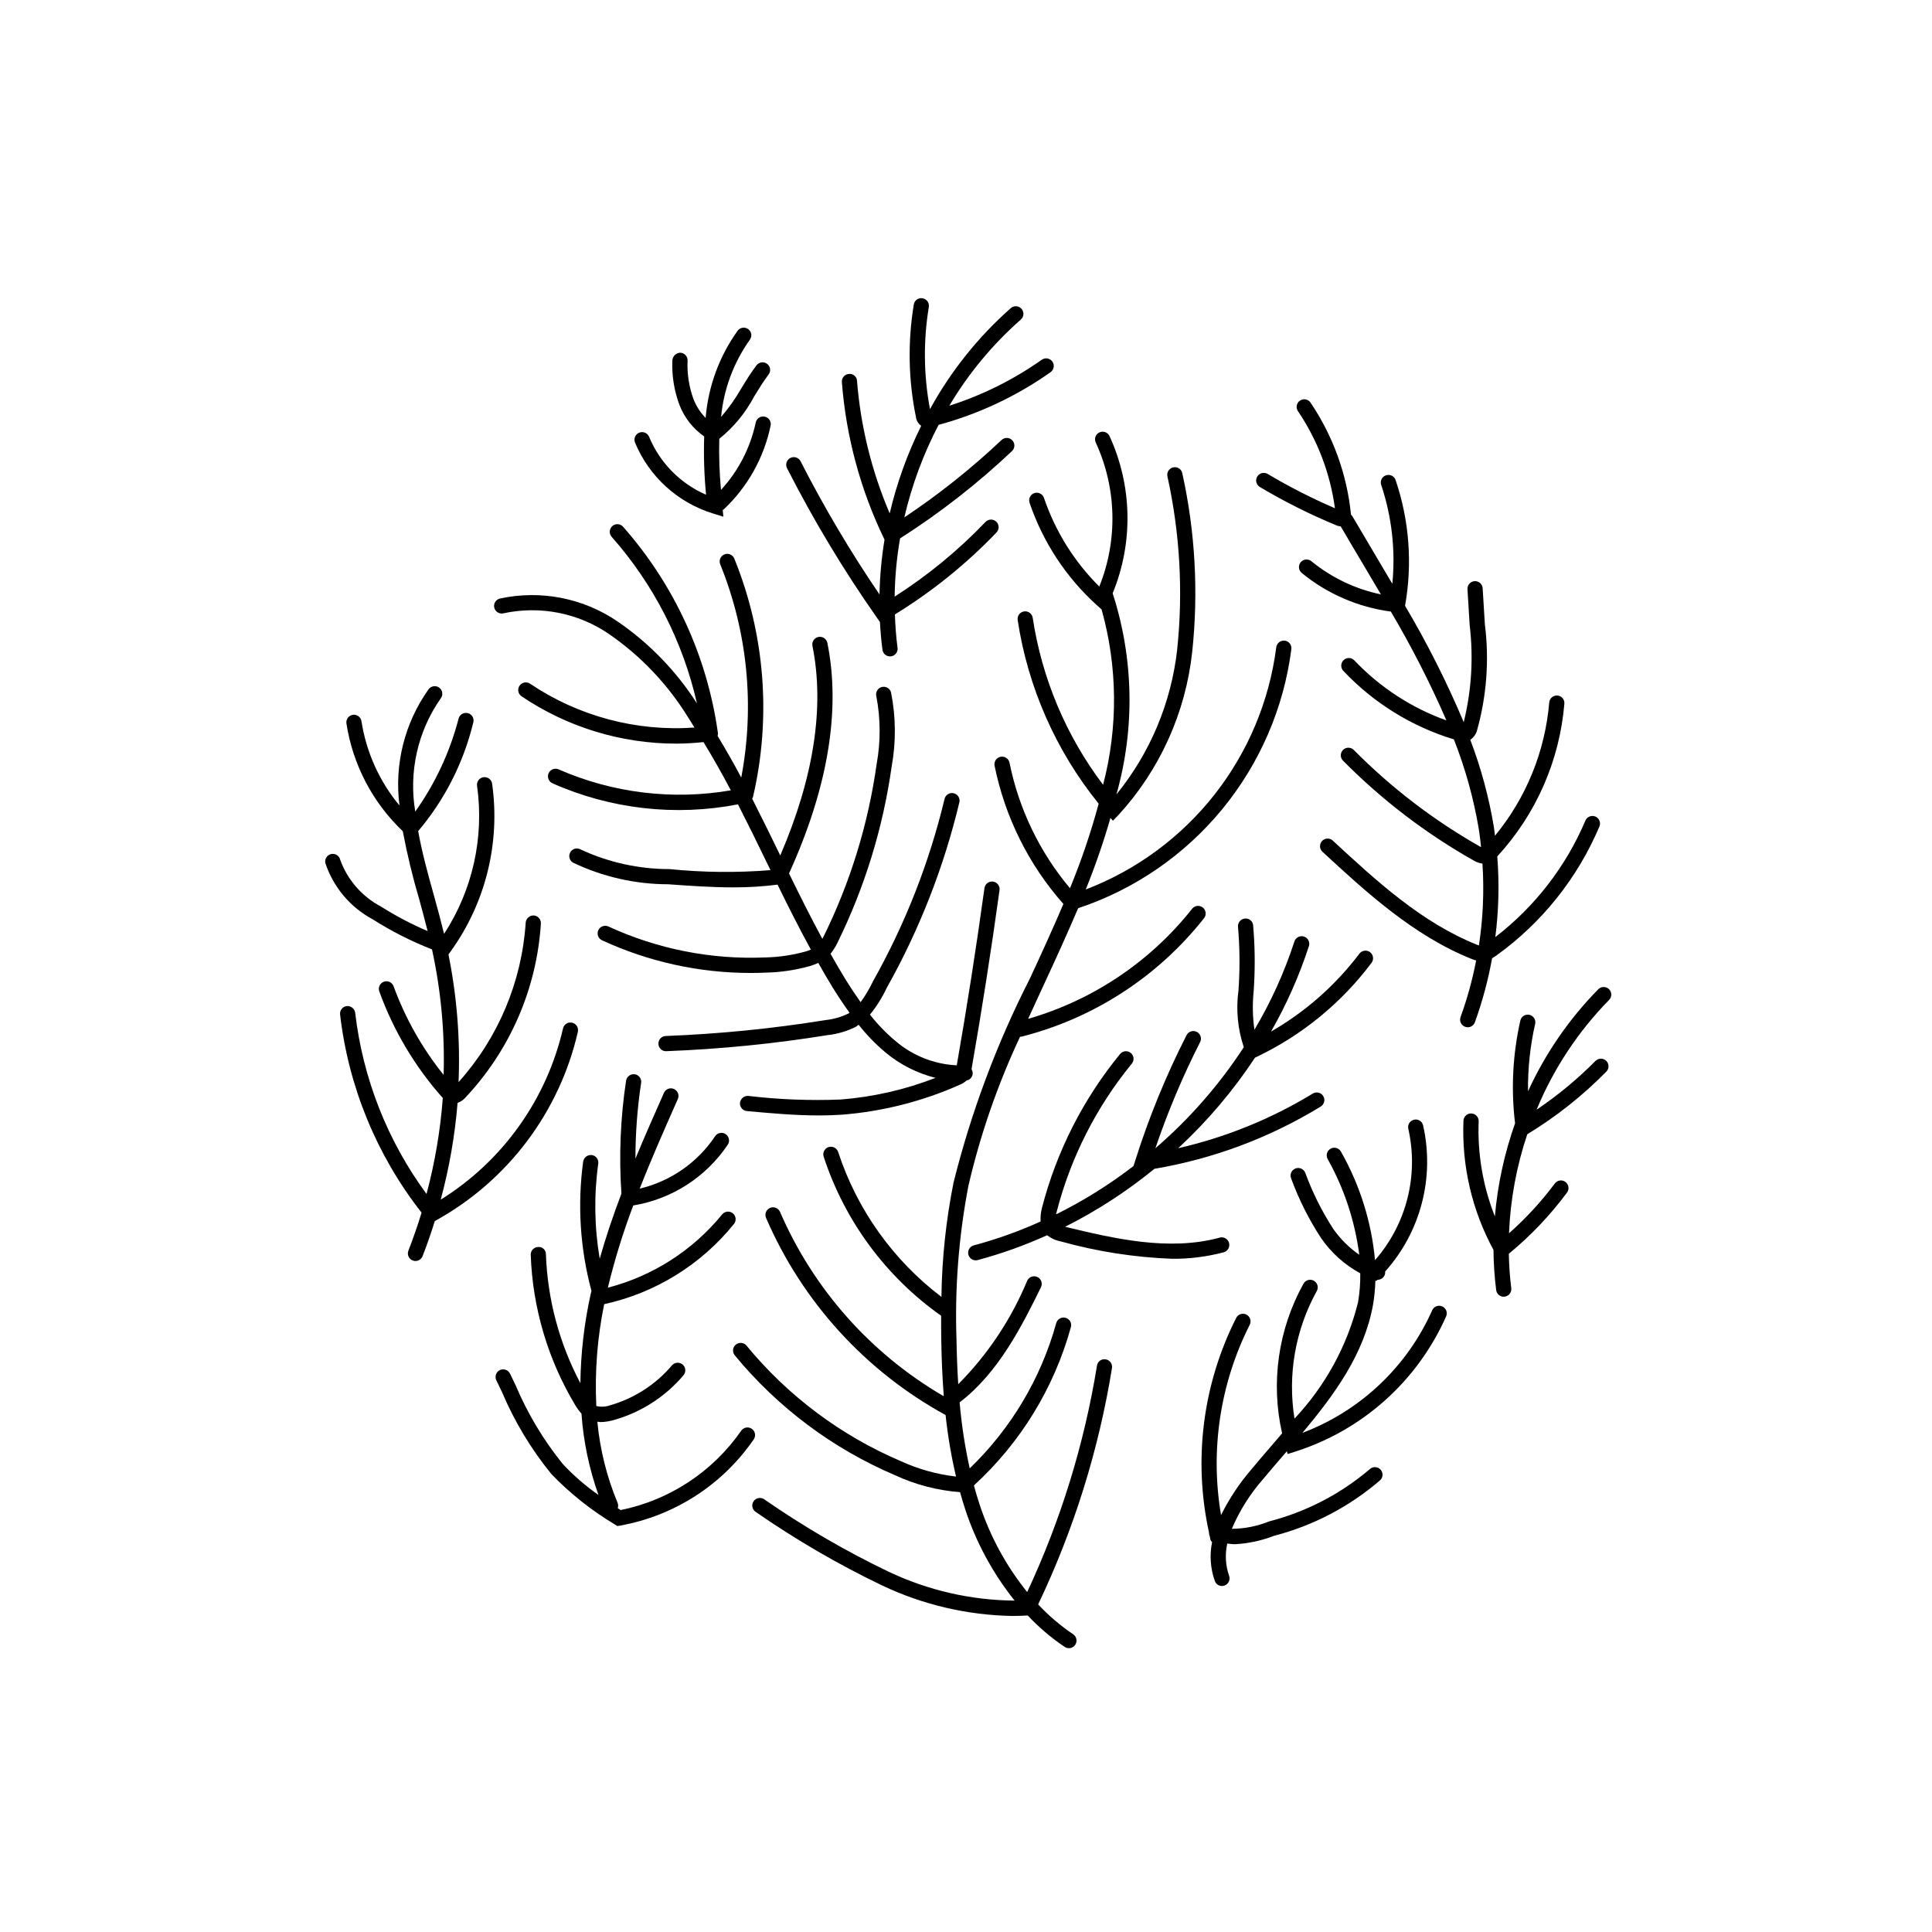 <?xml version="1.0" encoding="UTF-8"?>
<!-- Uploaded to: ICON Repo, www.svgrepo.com, Generator: ICON Repo Mixer Tools -->
<svg fill="#000000" width="800px" height="800px" version="1.1" viewBox="144 144 512 512" xmlns="http://www.w3.org/2000/svg">
 <g>
  <path d="m277.44 306.53c9.77-2.102 19.973-0.059 28.176 5.648 8.355 5.812 15.418 13.281 20.75 21.949 0.582 0.871 1.102 1.793 1.672 2.68-15.41 1.098-30.746-2.988-43.562-11.617-0.918-0.621-2.168-0.383-2.793 0.531-0.625 0.918-0.395 2.168 0.52 2.797 12.105 8.176 26.379 12.547 40.984 12.551 2.422-0.012 4.844-0.148 7.25-0.41 2.535 4.188 4.961 8.445 7.238 12.789h0.004c-15.43 2.652-31.297 0.723-45.641-5.555-1.02-0.449-2.207 0.016-2.656 1.031-0.449 1.02 0.016 2.211 1.035 2.66 15.426 6.848 32.582 8.797 49.152 5.578 2.582 5.059 5.082 10.141 7.516 15.168 0.363 0.75 0.738 1.512 1.102 2.266-8.914 0.715-17.879 0.625-26.773-0.277-8.133 0.004-16.168-1.77-23.539-5.199-0.969-0.555-2.199-0.215-2.75 0.75-0.551 0.969-0.215 2.199 0.754 2.75 7.883 3.758 16.504 5.715 25.238 5.723 5.652 0.402 11.41 0.82 17.199 0.82 3.926 0.012 7.848-0.23 11.742-0.723 2.809 5.75 5.719 11.527 8.824 17.211-0.414 0.168-0.836 0.336-1.242 0.461l-0.004-0.004c-3.543 1.004-7.203 1.551-10.887 1.625-14.293 0.598-28.523-2.215-41.516-8.207-1.012-0.453-2.199-0.016-2.676 0.984-0.223 0.484-0.246 1.039-0.062 1.543 0.184 0.5 0.562 0.91 1.047 1.133 12.332 5.699 25.75 8.652 39.336 8.66 1.348 0 2.699-0.031 4.051-0.09h-0.004c4.023-0.086 8.02-0.688 11.887-1.789 0.695-0.223 1.375-0.484 2.039-0.785 1.277 2.25 2.562 4.496 3.922 6.691 1.297 2.102 2.769 4.305 4.348 6.5-0.102 0.062-0.184 0.16-0.289 0.219v0.004c-1.93 0.934-4.004 1.523-6.137 1.742-13.996 2.262-28.113 3.668-42.281 4.211-1.098 0.043-1.957 0.957-1.934 2.055 0.02 1.094 0.914 1.973 2.012 1.973l0.078-0.004c14.332-0.547 28.613-1.969 42.77-4.262 2.606-0.285 5.137-1.035 7.481-2.211 0.266-0.152 0.461-0.371 0.715-0.539l-0.004-0.004c2.133 2.707 4.543 5.188 7.184 7.398 3.844 3.191 8.359 5.477 13.207 6.688-8.062 3.129-16.535 5.066-25.156 5.742-8.172 0.324-16.355 0.004-24.477-0.961-1.098-0.059-2.051 0.738-2.191 1.828-0.047 0.531 0.117 1.062 0.461 1.473 0.34 0.41 0.832 0.668 1.363 0.715 6.234 0.57 12.629 1.16 19.055 1.16 2.016 0 4.035-0.059 6.055-0.191h0.004c10.848-0.848 21.473-3.547 31.41-7.981 0.621-0.258 1.188-0.625 1.68-1.082 1.004-0.176 1.715-1.082 1.641-2.102-0.031-0.32-0.137-0.629-0.309-0.898 2.738-15.633 5.234-31.594 7.422-47.441v-0.004c0.152-1.102-0.617-2.121-1.723-2.273-1.102-0.152-2.117 0.621-2.269 1.723-2.164 15.691-4.633 31.488-7.34 46.969-5.996-0.285-11.727-2.566-16.281-6.481-2.481-2.078-4.731-4.414-6.723-6.961 1.762-2.168 3.254-4.547 4.438-7.078 8.676-15.445 15.16-32.023 19.273-49.258 0.203-1.09-0.512-2.141-1.602-2.348-1.09-0.211-2.141 0.504-2.356 1.59-4.055 16.863-10.422 33.086-18.918 48.207-0.93 1.961-2.039 3.832-3.312 5.59-1.395-1.965-2.707-3.938-3.871-5.82-1.418-2.293-2.769-4.644-4.102-7.004v-0.004c0.707-0.879 1.312-1.836 1.805-2.852 7.258-14.75 12.121-30.559 14.406-46.836 1.168-6.461 1.113-13.082-0.164-19.523-0.121-0.52-0.449-0.969-0.906-1.25-0.453-0.281-1.004-0.367-1.523-0.242-0.523 0.125-0.973 0.453-1.25 0.91-0.277 0.457-0.363 1.008-0.234 1.527 1.145 5.949 1.172 12.059 0.082 18.02-2.223 15.852-6.957 31.25-14.027 45.613-0.125 0.25-0.242 0.449-0.359 0.676-3.094-5.723-6.012-11.539-8.828-17.328 10.297-22.664 13.754-43.219 10.164-61.094-0.223-1.094-1.285-1.797-2.379-1.578-1.09 0.219-1.797 1.281-1.578 2.375 3.262 16.219 0.34 34.895-8.527 55.531l-0.062-0.129c-2.394-4.945-4.856-9.949-7.394-14.934 0.086-0.121 0.16-0.25 0.215-0.387 4.918-21.082 3.191-43.172-4.945-63.238-0.203-0.492-0.594-0.887-1.09-1.09-0.492-0.207-1.047-0.207-1.543 0-0.492 0.203-0.887 0.598-1.09 1.094-0.203 0.492-0.203 1.051 0.004 1.543 7.242 17.906 9.172 37.516 5.562 56.488-1.984-3.731-4.082-7.406-6.266-11.031 0.086-0.27 0.109-0.555 0.074-0.836-2.844-20.273-11.582-39.262-25.133-54.605-0.738-0.828-2.016-0.902-2.848-0.16-0.832 0.742-0.902 2.016-0.16 2.848 11.117 12.586 18.887 27.77 22.598 44.148-5.453-8.531-12.555-15.879-20.891-21.621-9.152-6.305-20.508-8.539-31.367-6.168-1.078 0.281-1.727 1.375-1.449 2.457 0.289 1.066 1.379 1.711 2.453 1.449z"/>
  <path d="m469.71 473.39c-0.297-1.07-1.402-1.703-2.473-1.41-13.527 3.688-28.09 0.23-40.977-2.871 8.43-4.238 16.371-9.395 23.68-15.367 15.609-2.637 30.566-8.234 44.07-16.5 0.949-0.582 1.242-1.824 0.66-2.773-0.586-0.949-1.828-1.242-2.777-0.66-11.027 6.719-23.074 11.605-35.664 14.477 7.727-7.152 14.562-15.207 20.359-23.996l0.488-0.23c11.992-5.731 22.422-14.273 30.398-24.902 0.668-0.891 0.488-2.152-0.402-2.824-0.891-0.668-2.156-0.484-2.824 0.406-6.344 8.383-14.305 15.402-23.418 20.641 4.117-7.184 7.481-14.773 10.039-22.648 0.34-1.059-0.242-2.195-1.305-2.535-1.059-0.34-2.191 0.246-2.531 1.305-2.66 8.164-6.215 16.008-10.598 23.391-0.48-3.371-0.551-6.789-0.203-10.176l0.098-1.617c0.301-5.281 0.223-10.57-0.234-15.84-0.035-0.535-0.285-1.035-0.699-1.383-0.41-0.344-0.945-0.508-1.48-0.453-0.531 0.047-1.027 0.301-1.371 0.711-0.344 0.41-0.512 0.938-0.465 1.469 0.441 5.078 0.516 10.18 0.227 15.27l-0.098 1.59c-0.699 5.059-0.219 10.211 1.406 15.051-6.512 9.984-14.398 19-23.43 26.781 3.277-9.648 7.238-19.055 11.859-28.137 0.5-0.992 0.105-2.199-0.887-2.703-0.988-0.504-2.199-0.113-2.707 0.871-5.457 10.711-10.016 21.852-13.629 33.316l-0.43 1.363h0.004c-6.406 4.93-13.277 9.219-20.52 12.812 0.066-0.332 0.137-0.629 0.184-0.809 3.719-14.328 10.504-27.684 19.883-39.133 0.707-0.859 0.582-2.129-0.277-2.836-0.855-0.707-2.125-0.582-2.832 0.277-9.758 11.902-16.812 25.785-20.68 40.684-0.328 1.203-0.457 2.457-0.387 3.703-5.719 2.59-11.641 4.707-17.703 6.332-0.98 0.258-1.617 1.203-1.484 2.207 0.129 1.004 0.984 1.758 1.996 1.758 0.172 0 0.344-0.023 0.512-0.066 6.301-1.691 12.457-3.894 18.398-6.59 1.055 0.828 2.293 1.391 3.613 1.633 9.617 2.688 19.516 4.231 29.496 4.606 4.625 0.043 9.23-0.535 13.703-1.715 1.07-0.297 1.703-1.402 1.41-2.477z"/>
  <path d="m376.34 307.62 0.855 1.223c0.137 2.465 0.34 4.922 0.668 7.367 0.137 0.996 0.988 1.742 1.992 1.746 0.094 0 0.184-0.008 0.277-0.02 1.102-0.152 1.875-1.164 1.727-2.269-0.395-2.93-0.594-5.879-0.703-8.836 9.867-6.059 18.918-13.359 26.926-21.727 0.371-0.387 0.574-0.902 0.562-1.438-0.008-0.535-0.234-1.047-0.621-1.418-0.387-0.367-0.906-0.57-1.441-0.555-0.535 0.012-1.043 0.238-1.414 0.625-7.207 7.535-15.293 14.18-24.078 19.793 0.07-5.172 0.551-10.328 1.434-15.426 10.59-6.758 20.52-14.5 29.648-23.133 0.395-0.363 0.629-0.875 0.648-1.414 0.016-0.539-0.184-1.062-0.555-1.453-0.371-0.395-0.883-0.617-1.422-0.629-0.543-0.008-1.062 0.199-1.449 0.574-7.984 7.539-16.594 14.391-25.734 20.48 1.977-8.523 5.027-16.762 9.078-24.516 10.637-2.879 20.68-7.606 29.676-13.965 0.906-0.648 1.121-1.906 0.473-2.816-0.648-0.906-1.906-1.117-2.812-0.473-7.496 5.289-15.758 9.395-24.496 12.18 5.09-8.555 11.488-16.266 18.961-22.844 0.828-0.738 0.906-2.004 0.176-2.836-0.73-0.832-1.996-0.922-2.836-0.195-8.629 7.625-15.879 16.688-21.422 26.785-1.684-8.934-1.789-18.094-0.312-27.062 0.086-0.527-0.039-1.066-0.348-1.5-0.312-0.438-0.785-0.73-1.312-0.816-0.527-0.102-1.074 0.02-1.512 0.332-0.438 0.316-0.727 0.793-0.805 1.324-1.641 9.906-1.445 20.027 0.574 29.859 0.133 0.918 0.629 1.742 1.383 2.281-3.664 7.391-6.465 15.176-8.348 23.207-4.769-11.156-7.691-23.012-8.66-35.105-0.016-0.543-0.258-1.051-0.672-1.406-0.41-0.352-0.953-0.512-1.492-0.441-0.531 0.039-1.027 0.289-1.375 0.695-0.348 0.406-0.516 0.934-0.473 1.469 1.109 14.402 4.902 28.473 11.176 41.484l0.125 0.258c-0.789 4.805-1.234 9.664-1.328 14.531-7.707-11.316-14.691-23.105-20.918-35.301-0.508-0.988-1.719-1.379-2.707-0.875-0.988 0.504-1.383 1.715-0.883 2.707 6.988 13.723 14.93 26.938 23.77 39.547z"/>
  <path d="m532.96 416.24c0.848 0 1.605-0.527 1.895-1.32 2-5.519 3.523-11.195 4.562-16.969 0.434-0.25 0.824-0.512 1.117-0.719 12.074-8.676 21.531-20.504 27.328-34.195 0.434-1.023-0.043-2.203-1.066-2.641-1.023-0.434-2.207 0.043-2.641 1.066-5.172 12.176-13.395 22.809-23.879 30.875 0.906-7.09 1.078-14.254 0.516-21.379 10.266-11.133 16.523-25.379 17.781-40.473 0.047-0.531-0.125-1.062-0.469-1.469-0.348-0.406-0.844-0.66-1.375-0.699-1.102-0.074-2.062 0.742-2.168 1.844-1.094 12.961-6.109 25.277-14.375 35.32-0.098-0.734-0.16-1.473-0.273-2.203-1.312-7.93-3.41-15.711-6.269-23.223 0.832-0.57 1.445-1.398 1.746-2.359 2.594-9.184 3.312-18.801 2.113-28.27l-0.582-9.523c-0.066-1.113-1.023-1.957-2.133-1.891-1.113 0.07-1.957 1.023-1.891 2.137l0.582 9.523c1.027 8.598 0.496 17.309-1.574 25.719-4.481-10.625-9.676-20.934-15.551-30.855 1.992-11.137 1.129-22.602-2.504-33.316-0.359-1.051-1.504-1.609-2.555-1.254-1.051 0.359-1.617 1.5-1.262 2.551 2.82 8.426 3.824 17.355 2.949 26.199-1.457-2.477-2.914-4.941-4.379-7.398-2.066-3.473-4.113-6.945-6.144-10.41h0.004c-0.117-0.188-0.266-0.355-0.438-0.492v-0.035h0.004c-1.059-10.633-4.742-20.832-10.723-29.688-0.625-0.918-1.875-1.156-2.797-0.531-0.918 0.621-1.16 1.875-0.539 2.793 5.207 7.711 8.562 16.516 9.801 25.734-6.129-2.637-12.082-5.672-17.82-9.082-0.457-0.277-1.008-0.359-1.527-0.23-0.523 0.133-0.969 0.465-1.242 0.922-0.277 0.461-0.355 1.012-0.223 1.531 0.133 0.52 0.465 0.965 0.926 1.238 6.527 3.883 13.328 7.289 20.352 10.191 0.34 0.141 0.707 0.223 1.074 0.242 1.922 3.289 3.863 6.582 5.832 9.875 1.605 2.703 3.215 5.422 4.82 8.148-6.758-1.41-13.074-4.422-18.426-8.785-0.41-0.344-0.941-0.508-1.473-0.457-0.531 0.047-1.023 0.309-1.363 0.719-0.344 0.41-0.504 0.941-0.453 1.477 0.051 0.531 0.309 1.02 0.723 1.359 6.769 5.543 14.949 9.09 23.621 10.238 5.496 9.305 10.414 18.938 14.727 28.844-9.258-3.316-17.609-8.758-24.379-15.887-0.367-0.395-0.875-0.629-1.41-0.648-0.539-0.02-1.062 0.18-1.453 0.547-0.395 0.371-0.621 0.883-0.633 1.418-0.012 0.539 0.191 1.059 0.562 1.449 8.016 8.5 18.113 14.754 29.289 18.148 3.047 7.727 5.269 15.758 6.633 23.949 0.242 1.535 0.406 3.078 0.574 4.617-12.379-6.988-23.73-15.66-33.73-25.762-0.781-0.789-2.059-0.797-2.848-0.016-0.793 0.785-0.797 2.059-0.016 2.848 10.305 10.418 22.008 19.352 34.773 26.547 0.676 0.383 1.418 0.637 2.184 0.738 0.477 7.242 0.16 14.512-0.938 21.684-0.148-0.051-0.309-0.105-0.434-0.152-14.773-5.894-26.73-16.945-38.293-27.629v-0.004c-0.816-0.758-2.094-0.707-2.848 0.113-0.754 0.816-0.707 2.094 0.113 2.848 11.281 10.426 24.07 22.242 39.543 28.414 0.387 0.156 0.781 0.293 1.184 0.41-0.98 5.094-2.363 10.102-4.129 14.977-0.227 0.621-0.137 1.312 0.242 1.852 0.379 0.539 0.996 0.859 1.652 0.859z"/>
  <path d="m437.02 504.25c-0.531-0.102-1.078 0.02-1.512 0.336-0.438 0.316-0.727 0.797-0.797 1.332-3.367 20.754-9.594 40.941-18.496 59.992-5.59-6.934-9.871-14.828-12.637-23.289-0.551-1.641-1.027-3.301-1.484-4.961v-0.004c12.344-11.285 21.254-25.828 25.703-41.949 0.145-0.516 0.074-1.066-0.188-1.531-0.266-0.465-0.707-0.805-1.223-0.949-0.516-0.141-1.066-0.07-1.531 0.195s-0.805 0.707-0.945 1.223c-4.055 14.648-11.973 27.941-22.926 38.488-1.273-5.766-2.168-11.609-2.676-17.488 10.352-7.91 16.555-20.355 21.555-30.508v-0.004c0.492-1 0.078-2.207-0.922-2.699-1-0.492-2.207-0.082-2.699 0.918-4.254 10.262-10.473 19.598-18.301 27.48-0.258-4.094-0.395-8.012-0.457-11.598h0.004c-0.496-13.77 0.57-27.551 3.172-41.082 3.16-13.57 7.738-26.773 13.66-39.391 0.156 0 0.309-0.02 0.461-0.059 19.113-4.867 36.09-15.895 48.309-31.379 0.684-0.875 0.527-2.137-0.344-2.824-0.871-0.684-2.137-0.535-2.824 0.336-11.09 14.016-26.281 24.215-43.457 29.168 1.387-3.047 2.781-6.078 4.18-9.09 3.059-6.598 6.176-13.402 9.07-20.223v-0.004c14.93-4.965 28.156-14.047 38.152-26.199 9.996-12.152 16.359-26.883 18.355-42.488 0.059-0.531-0.094-1.066-0.43-1.484-0.332-0.414-0.82-0.684-1.352-0.742-1.102-0.105-2.086 0.684-2.223 1.781-1.836 14.258-7.496 27.754-16.383 39.051-8.891 11.297-20.672 19.977-34.098 25.113 2.508-6.199 4.691-12.527 6.547-18.953l0.648 0.738 1.52-1.57c10.93-11.957 17.758-27.09 19.496-43.195 1.684-15.805 0.797-31.773-2.621-47.293-0.207-1.094-1.266-1.809-2.356-1.598-1.094 0.207-1.809 1.262-1.602 2.356 3.332 15.098 4.203 30.637 2.586 46.012-1.586 14.047-7.172 27.344-16.09 38.312 4.938-17.477 4.59-36.023-1-53.301 5.516-13.398 5.215-28.488-0.828-41.656-0.227-0.484-0.637-0.859-1.137-1.043-0.504-0.184-1.059-0.16-1.543 0.066s-0.859 0.637-1.043 1.137c-0.184 0.504-0.156 1.059 0.07 1.543 5.551 12.051 5.891 25.859 0.938 38.168-6.633-6.594-11.652-14.633-14.66-23.492-0.168-0.508-0.535-0.926-1.016-1.164-0.477-0.238-1.031-0.277-1.539-0.105-0.508 0.172-0.926 0.539-1.16 1.02-0.238 0.48-0.273 1.031-0.102 1.539 3.535 10.41 9.664 19.75 17.812 27.129l1.277 1.148v0.004c4.254 15.176 4.391 31.211 0.395 46.457-9.805-12.969-16.215-28.18-18.652-44.254-0.168-1.098-1.191-1.852-2.289-1.688-1.098 0.16-1.855 1.18-1.699 2.277 2.711 17.844 10.121 34.645 21.469 48.676-2.059 7.621-4.598 15.105-7.606 22.406-8.035-9.574-13.543-21.008-16.02-33.254-0.105-0.527-0.418-0.988-0.863-1.285-0.445-0.297-0.992-0.406-1.516-0.301-0.523 0.109-0.988 0.418-1.281 0.863-0.297 0.445-0.402 0.992-0.297 1.52 2.754 13.598 9.043 26.23 18.234 36.625-2.816 6.613-5.848 13.23-8.824 19.652-8.781 17.215-15.582 35.367-20.273 54.109-2.008 10.004-3.086 20.164-3.227 30.363-12.805-9.719-22.348-23.105-27.363-38.383-0.16-0.512-0.523-0.938-1-1.184-0.48-0.246-1.035-0.289-1.547-0.125-0.512 0.168-0.938 0.531-1.18 1.012-0.238 0.48-0.281 1.039-0.109 1.547 5.578 17.027 16.492 31.805 31.125 42.137-0.012 2.148 0 4.344 0.035 6.609 0.078 4.445 0.254 9.379 0.656 14.562l-0.102 0.102 0.004 0.004c-19.262-11.238-34.43-28.336-43.293-48.801-0.211-0.492-0.605-0.879-1.102-1.078-0.5-0.195-1.055-0.188-1.543 0.023-0.492 0.211-0.879 0.609-1.078 1.105-0.195 0.496-0.188 1.055 0.023 1.543 9.594 22.23 26.34 40.617 47.578 52.242 0.578 5.488 1.504 10.93 2.766 16.301-5.039-0.574-9.957-1.941-14.57-4.055-15.914-6.773-29.961-17.285-40.953-30.637-0.707-0.855-1.977-0.98-2.832-0.273-0.859 0.703-0.988 1.969-0.289 2.832 11.41 13.855 25.988 24.758 42.5 31.789 5.422 2.516 11.25 4.035 17.211 4.481 0.418 1.492 0.84 2.981 1.336 4.457h-0.004c2.891 8.816 7.336 17.039 13.129 24.285-11.59-0.094-23.016-2.723-33.48-7.699-11.465-5.508-22.469-11.918-32.914-19.172-0.449-0.297-0.996-0.402-1.523-0.297-0.523 0.109-0.984 0.422-1.281 0.871-0.293 0.449-0.398 0.996-0.285 1.523 0.109 0.523 0.426 0.984 0.875 1.277 10.629 7.367 21.824 13.883 33.484 19.477 10.812 5.129 22.598 7.887 34.562 8.09 1.352 0 2.691-0.047 4.031-0.125 2.945 3.133 6.234 5.93 9.805 8.332 0.93 0.613 2.18 0.355 2.793-0.574 0.617-0.926 0.359-2.18-0.57-2.793-3.375-2.273-6.484-4.926-9.262-7.902 9.461-19.844 16.051-40.934 19.566-62.637 0.086-0.527-0.043-1.066-0.355-1.5-0.312-0.434-0.785-0.723-1.312-0.805z"/>
  <path d="m526.19 490.21c-0.488-0.219-1.043-0.23-1.543-0.035-0.496 0.195-0.898 0.582-1.109 1.074-6.664 14.98-19.043 26.676-34.383 32.473 8.488-10.121 16.324-20.84 18.699-33.883v0.004c0.359-2.106 0.574-4.234 0.633-6.371 0.148-0.082 0.332-0.062 0.461-0.188 0.043-0.043 0.078-0.094 0.121-0.133h0.012l0.004 0.004c0.902 0 1.691-0.598 1.938-1.465 0.062-0.238 0.082-0.48 0.055-0.723 9.43-10.523 13.176-24.957 10.055-38.738-0.117-0.523-0.441-0.977-0.898-1.254-0.453-0.281-1.004-0.367-1.523-0.234-0.523 0.121-0.973 0.445-1.25 0.902-0.281 0.453-0.367 1.004-0.242 1.523 2.789 12.34-0.492 25.27-8.828 34.785-0.93-10.105-4.004-19.902-9.012-28.73-0.254-0.473-0.684-0.824-1.199-0.977-0.512-0.156-1.066-0.098-1.535 0.156-0.473 0.258-0.82 0.688-0.973 1.203-0.152 0.512-0.094 1.066 0.164 1.535 4.391 7.852 7.234 16.469 8.383 25.387-2.668-1.848-4.988-4.152-6.863-6.805-3.039-4.684-5.539-9.695-7.457-14.941-0.422-1.027-1.598-1.523-2.629-1.102-1.031 0.422-1.523 1.598-1.102 2.629 2.023 5.527 4.672 10.809 7.891 15.738 2.68 3.914 6.254 7.133 10.422 9.395 0.039 2.574-0.156 5.144-0.59 7.684-2.879 11.547-8.676 22.16-16.836 30.824-1.871-11.621 0.211-23.535 5.918-33.832 0.523-0.98 0.152-2.199-0.828-2.727-0.98-0.523-2.199-0.152-2.723 0.828-6.695 12.07-8.707 26.184-5.652 39.641-0.855 1-1.707 2-2.562 2.988-1.902 2.203-3.797 4.402-5.633 6.613v0.004c-3.156 3.668-5.84 7.723-7.988 12.062-2.926-17.188-0.266-34.863 7.594-50.426 0.246-0.477 0.293-1.027 0.129-1.539-0.16-0.508-0.52-0.93-0.996-1.176-0.477-0.242-1.027-0.289-1.539-0.125-0.508 0.164-0.93 0.523-1.172 1-8.879 17.566-11.422 37.656-7.207 56.879-0.016 0.328 0.047 0.652 0.188 0.945 0.07 0.305 0.109 0.621 0.184 0.926 0.098 0.254 0.246 0.48 0.438 0.672-0.691 3.434-0.441 6.988 0.727 10.289 0.289 0.801 1.047 1.336 1.895 1.336 0.234 0 0.465-0.043 0.688-0.125 0.5-0.18 0.91-0.555 1.137-1.039 0.227-0.48 0.254-1.035 0.07-1.539-0.957-2.75-1.125-5.711-0.488-8.551 0.652 0.102 1.309 0.164 1.965 0.184 3.574-0.18 7.098-0.934 10.438-2.231 10.395-2.695 20.031-7.75 28.16-14.766 0.785-0.785 0.785-2.062-0.004-2.848-0.789-0.785-2.062-0.781-2.848 0.004-7.715 6.551-16.812 11.266-26.609 13.793-3.144 1.273-6.5 1.941-9.895 1.969 2.031-4.781 4.812-9.211 8.238-13.117 1.82-2.188 3.699-4.375 5.586-6.559 0.25-0.293 0.5-0.586 0.754-0.879l0.215 0.723 1.938-0.605v-0.004c17.875-5.656 32.461-18.715 40.062-35.855 0.215-0.488 0.227-1.043 0.031-1.543-0.195-0.496-0.578-0.895-1.07-1.109z"/>
  <path d="m570.41 406.15c-0.383-0.375-0.895-0.586-1.43-0.582-0.535 0-1.047 0.215-1.422 0.598-7.727 7.859-14.027 17.012-18.613 27.035-0.078-6.004 0.555-11.996 1.887-17.852 0.246-1.082-0.434-2.164-1.516-2.41-1.086-0.246-2.164 0.43-2.41 1.516-2.019 8.934-2.492 18.145-1.398 27.234-2.824 7.965-4.621 16.258-5.348 24.68-3.168-8.008-4.633-16.59-4.301-25.199 0.047-1.105-0.812-2.043-1.918-2.094-1.109-0.055-2.051 0.801-2.106 1.906-0.496 11.93 2.254 23.77 7.953 34.258 0.031 3.559 0.27 7.113 0.715 10.645 0.125 1.004 0.98 1.758 1.992 1.762 0.086 0 0.176-0.008 0.262-0.02 0.531-0.066 1.012-0.344 1.34-0.766 0.324-0.422 0.469-0.961 0.402-1.488-0.375-3.023-0.59-6.062-0.645-9.109 5.781-4.758 10.961-10.203 15.422-16.219 0.664-0.895 0.477-2.156-0.418-2.82-0.895-0.664-2.156-0.477-2.816 0.418-3.586 4.801-7.656 9.223-12.141 13.195 0.363-8.938 1.992-17.773 4.844-26.246 7.644-4.648 14.68-10.227 20.949-16.605 0.781-0.793 0.77-2.07-0.023-2.852-0.797-0.777-2.07-0.766-2.852 0.027-4.769 4.805-9.996 9.133-15.605 12.922 4.477-10.836 11-20.711 19.207-29.086 0.379-0.379 0.586-0.891 0.582-1.426 0-0.535-0.215-1.047-0.594-1.422z"/>
  <path d="m332.82 280.04 2.887 0.887-0.176-1.816c0.074-0.055 0.176-0.031 0.246-0.098 6.34-5.953 10.684-13.719 12.445-22.234 0.219-1.09-0.484-2.148-1.57-2.371-1.09-0.223-2.152 0.477-2.375 1.562-1.418 6.672-4.598 12.84-9.207 17.863-0.418-4.504-0.57-9.023-0.453-13.543 3.82-3.078 6.969-6.902 9.254-11.242 1.207-1.965 2.449-4 3.812-5.797v0.004c0.676-0.887 0.504-2.152-0.383-2.824-0.887-0.676-2.148-0.504-2.824 0.383-1.492 1.965-2.785 4.082-4.043 6.137v-0.004c-1.535 2.684-3.32 5.211-5.336 7.551 0.695-7.363 3.316-14.414 7.602-20.438 0.324-0.43 0.465-0.965 0.391-1.496-0.078-0.527-0.359-1.008-0.785-1.328-0.426-0.32-0.965-0.461-1.492-0.383-0.531 0.074-1.008 0.355-1.328 0.785-4.801 6.699-7.719 14.562-8.457 22.77-0.016 0.117-0.016 0.234-0.027 0.355h-0.004c-1.383-1.426-2.473-3.109-3.203-4.957-1.207-3.289-1.742-6.785-1.578-10.285 0.016-1.113-0.875-2.031-1.988-2.047-1.078 0.066-1.949 0.91-2.047 1.984-0.172 4.035 0.465 8.062 1.875 11.844 1.305 3.379 3.59 6.293 6.562 8.359-0.168 5.156-0.004 10.32 0.496 15.453-6.828-2.969-12.238-8.469-15.094-15.344-0.422-1.031-1.598-1.523-2.629-1.102-1.027 0.418-1.52 1.598-1.102 2.625 3.731 8.98 11.25 15.848 20.531 18.746z"/>
  <path d="m297.14 417.42c0.238-1.086-0.445-2.16-1.531-2.402-1.082-0.238-2.16 0.441-2.402 1.523-4.344 18.836-16.004 35.168-32.414 45.383 2.266-8.398 3.762-16.98 4.469-25.652 0.68-0.238 1.301-0.621 1.812-1.125 11.992-12.613 19.168-29.039 20.266-46.406 0.031-0.535-0.148-1.059-0.504-1.457-0.355-0.402-0.855-0.645-1.391-0.676-1.102-0.039-2.043 0.797-2.129 1.895-1.023 15.688-7.289 30.574-17.793 42.27 0.469-11.348-0.43-22.707-2.676-33.84l0.652-0.898v-0.004c9.215-12.824 13.125-28.715 10.918-44.352-0.078-0.531-0.359-1.012-0.789-1.332-0.426-0.32-0.969-0.457-1.496-0.383-0.531 0.078-1.008 0.363-1.328 0.793-0.32 0.434-0.453 0.973-0.375 1.5 1.918 13.703-1.188 27.637-8.742 39.227-0.84-3.426-1.754-6.836-2.707-10.234-1.555-5.551-3.121-11.254-4.16-16.996 7.027-8.305 12.02-18.133 14.582-28.703 0.344-1.059-0.238-2.195-1.297-2.539-1.059-0.324-2.188 0.25-2.539 1.301-2.297 8.887-6.199 17.277-11.516 24.758-1.773-10.48 0.641-21.234 6.719-29.953 0.336-0.418 0.492-0.953 0.434-1.484-0.059-0.535-0.328-1.023-0.746-1.355-0.418-0.336-0.957-0.488-1.488-0.426s-1.02 0.332-1.348 0.754c-6.391 8.938-9.16 19.961-7.754 30.855-5.32-6.394-8.801-14.113-10.074-22.332-0.078-0.531-0.367-1.008-0.797-1.324-0.43-0.316-0.973-0.453-1.5-0.371-0.531 0.082-1.004 0.371-1.32 0.801-0.316 0.434-0.449 0.973-0.367 1.504 1.688 10.902 6.938 20.938 14.934 28.539 1.148 6.086 2.602 12.117 4.359 18.059 0.781 2.793 1.508 5.602 2.223 8.41-4.293-1.836-8.43-4.012-12.375-6.508-5.016-2.644-8.863-7.062-10.797-12.395-0.121-0.52-0.441-0.973-0.895-1.258-0.453-0.281-1.004-0.375-1.523-0.254-0.523 0.121-0.973 0.441-1.258 0.895-0.281 0.457-0.375 1.004-0.25 1.523 2.129 6.375 6.613 11.699 12.539 14.875 4.969 3.156 10.234 5.828 15.719 7.969 2.379 10.922 3.41 22.09 3.078 33.262-5.672-7.055-10.148-14.984-13.258-23.484-0.375-1.047-1.531-1.59-2.578-1.211-1.047 0.379-1.586 1.531-1.211 2.578 3.758 10.383 9.457 19.957 16.793 28.207l0.035 0.039v-0.004c-0.645 8.594-2.09 17.105-4.312 25.43-10.367-14.09-16.883-30.641-18.906-48.016-0.148-1.09-1.125-1.871-2.223-1.781-1.105 0.125-1.902 1.121-1.781 2.227 2.223 19.16 9.695 37.336 21.598 52.516-1.035 3.398-2.199 6.754-3.492 10.062-0.406 1.035 0.102 2.203 1.137 2.609 0.234 0.098 0.484 0.145 0.738 0.145 0.828 0 1.57-0.508 1.875-1.277 1.203-3.059 2.269-6.168 3.25-9.309l0.238-0.129c19.102-10.566 32.801-28.762 37.676-50.035z"/>
  <path d="m343.21 522.63c-0.922-0.617-2.172-0.375-2.797 0.547-7.547 10.852-18.988 18.379-31.941 21.008-0.254-0.164-0.508-0.344-0.766-0.508 0.16-0.457 0.148-0.961-0.035-1.41-2.859-6.856-4.668-14.105-5.367-21.5 0.289 0.047 0.578 0.082 0.867 0.098 1.234-0.027 2.453-0.223 3.633-0.582 7.152-2.035 13.535-6.156 18.336-11.832 0.719-0.852 0.609-2.121-0.238-2.84-0.852-0.715-2.125-0.609-2.84 0.242-4.285 5.059-9.977 8.73-16.352 10.555-1.18 0.426-2.457 0.496-3.68 0.203-0.438-9.047 0.266-18.117 2.086-26.992 13.547-2.965 25.68-10.461 34.391-21.25 0.699-0.867 0.562-2.137-0.305-2.836-0.867-0.695-2.133-0.559-2.832 0.305-7.773 9.527-18.379 16.328-30.281 19.41 1.789-7.394 4.039-14.672 6.734-21.789 10.223-1.684 19.293-7.519 25.055-16.129 0.609-0.934 0.34-2.184-0.594-2.789-0.934-0.605-2.184-0.34-2.789 0.594-4.672 6.977-11.805 11.926-19.969 13.867 3.164-8.055 6.652-15.965 10.105-23.742v-0.004c0.219-0.488 0.234-1.043 0.043-1.543-0.191-0.5-0.574-0.906-1.062-1.121-0.492-0.219-1.047-0.23-1.547-0.039-0.5 0.195-0.902 0.582-1.117 1.07-2.543 5.731-5.106 11.535-7.551 17.418 0-6.711 0.504-13.418 1.508-20.055 0.164-1.102-0.59-2.129-1.691-2.297-1.094-0.148-2.109 0.598-2.297 1.688-1.5 9.91-1.914 19.953-1.234 29.953-2.152 5.652-4.098 11.395-5.754 17.23h-0.004c-1.414-8.328-1.543-16.82-0.383-25.188 0.152-1.102-0.613-2.121-1.715-2.277-1.094-0.121-2.094 0.633-2.281 1.719-1.559 11.457-0.812 23.113 2.195 34.281-0.074 0.324-0.164 0.645-0.234 0.969-1.699 7.719-2.602 15.594-2.699 23.496-5.586-10.547-8.711-22.223-9.133-34.152 0.016-0.547-0.203-1.07-0.602-1.445-0.398-0.371-0.938-0.551-1.48-0.5-0.535 0.02-1.039 0.25-1.406 0.641-0.363 0.391-0.559 0.91-0.539 1.441 0.496 14.105 4.574 27.848 11.859 39.938 0.461 0.762 0.992 1.48 1.586 2.144 0.516 7.352 2.031 14.602 4.504 21.543-3.438-2.387-6.606-5.137-9.457-8.203-5.117-6.32-9.32-13.332-12.48-20.824l-1.504-3.121-0.004 0.004c-0.484-1-1.691-1.418-2.691-0.93-1 0.484-1.414 1.691-0.93 2.691l1.492 3.102v-0.004c3.316 7.844 7.734 15.176 13.117 21.777 4.984 5.172 10.637 9.656 16.805 13.336l0.648 0.418 0.762-0.121h0.004c14.379-2.586 27.129-10.82 35.398-22.863 0.621-0.926 0.379-2.176-0.547-2.801z"/>
 </g>
</svg>
